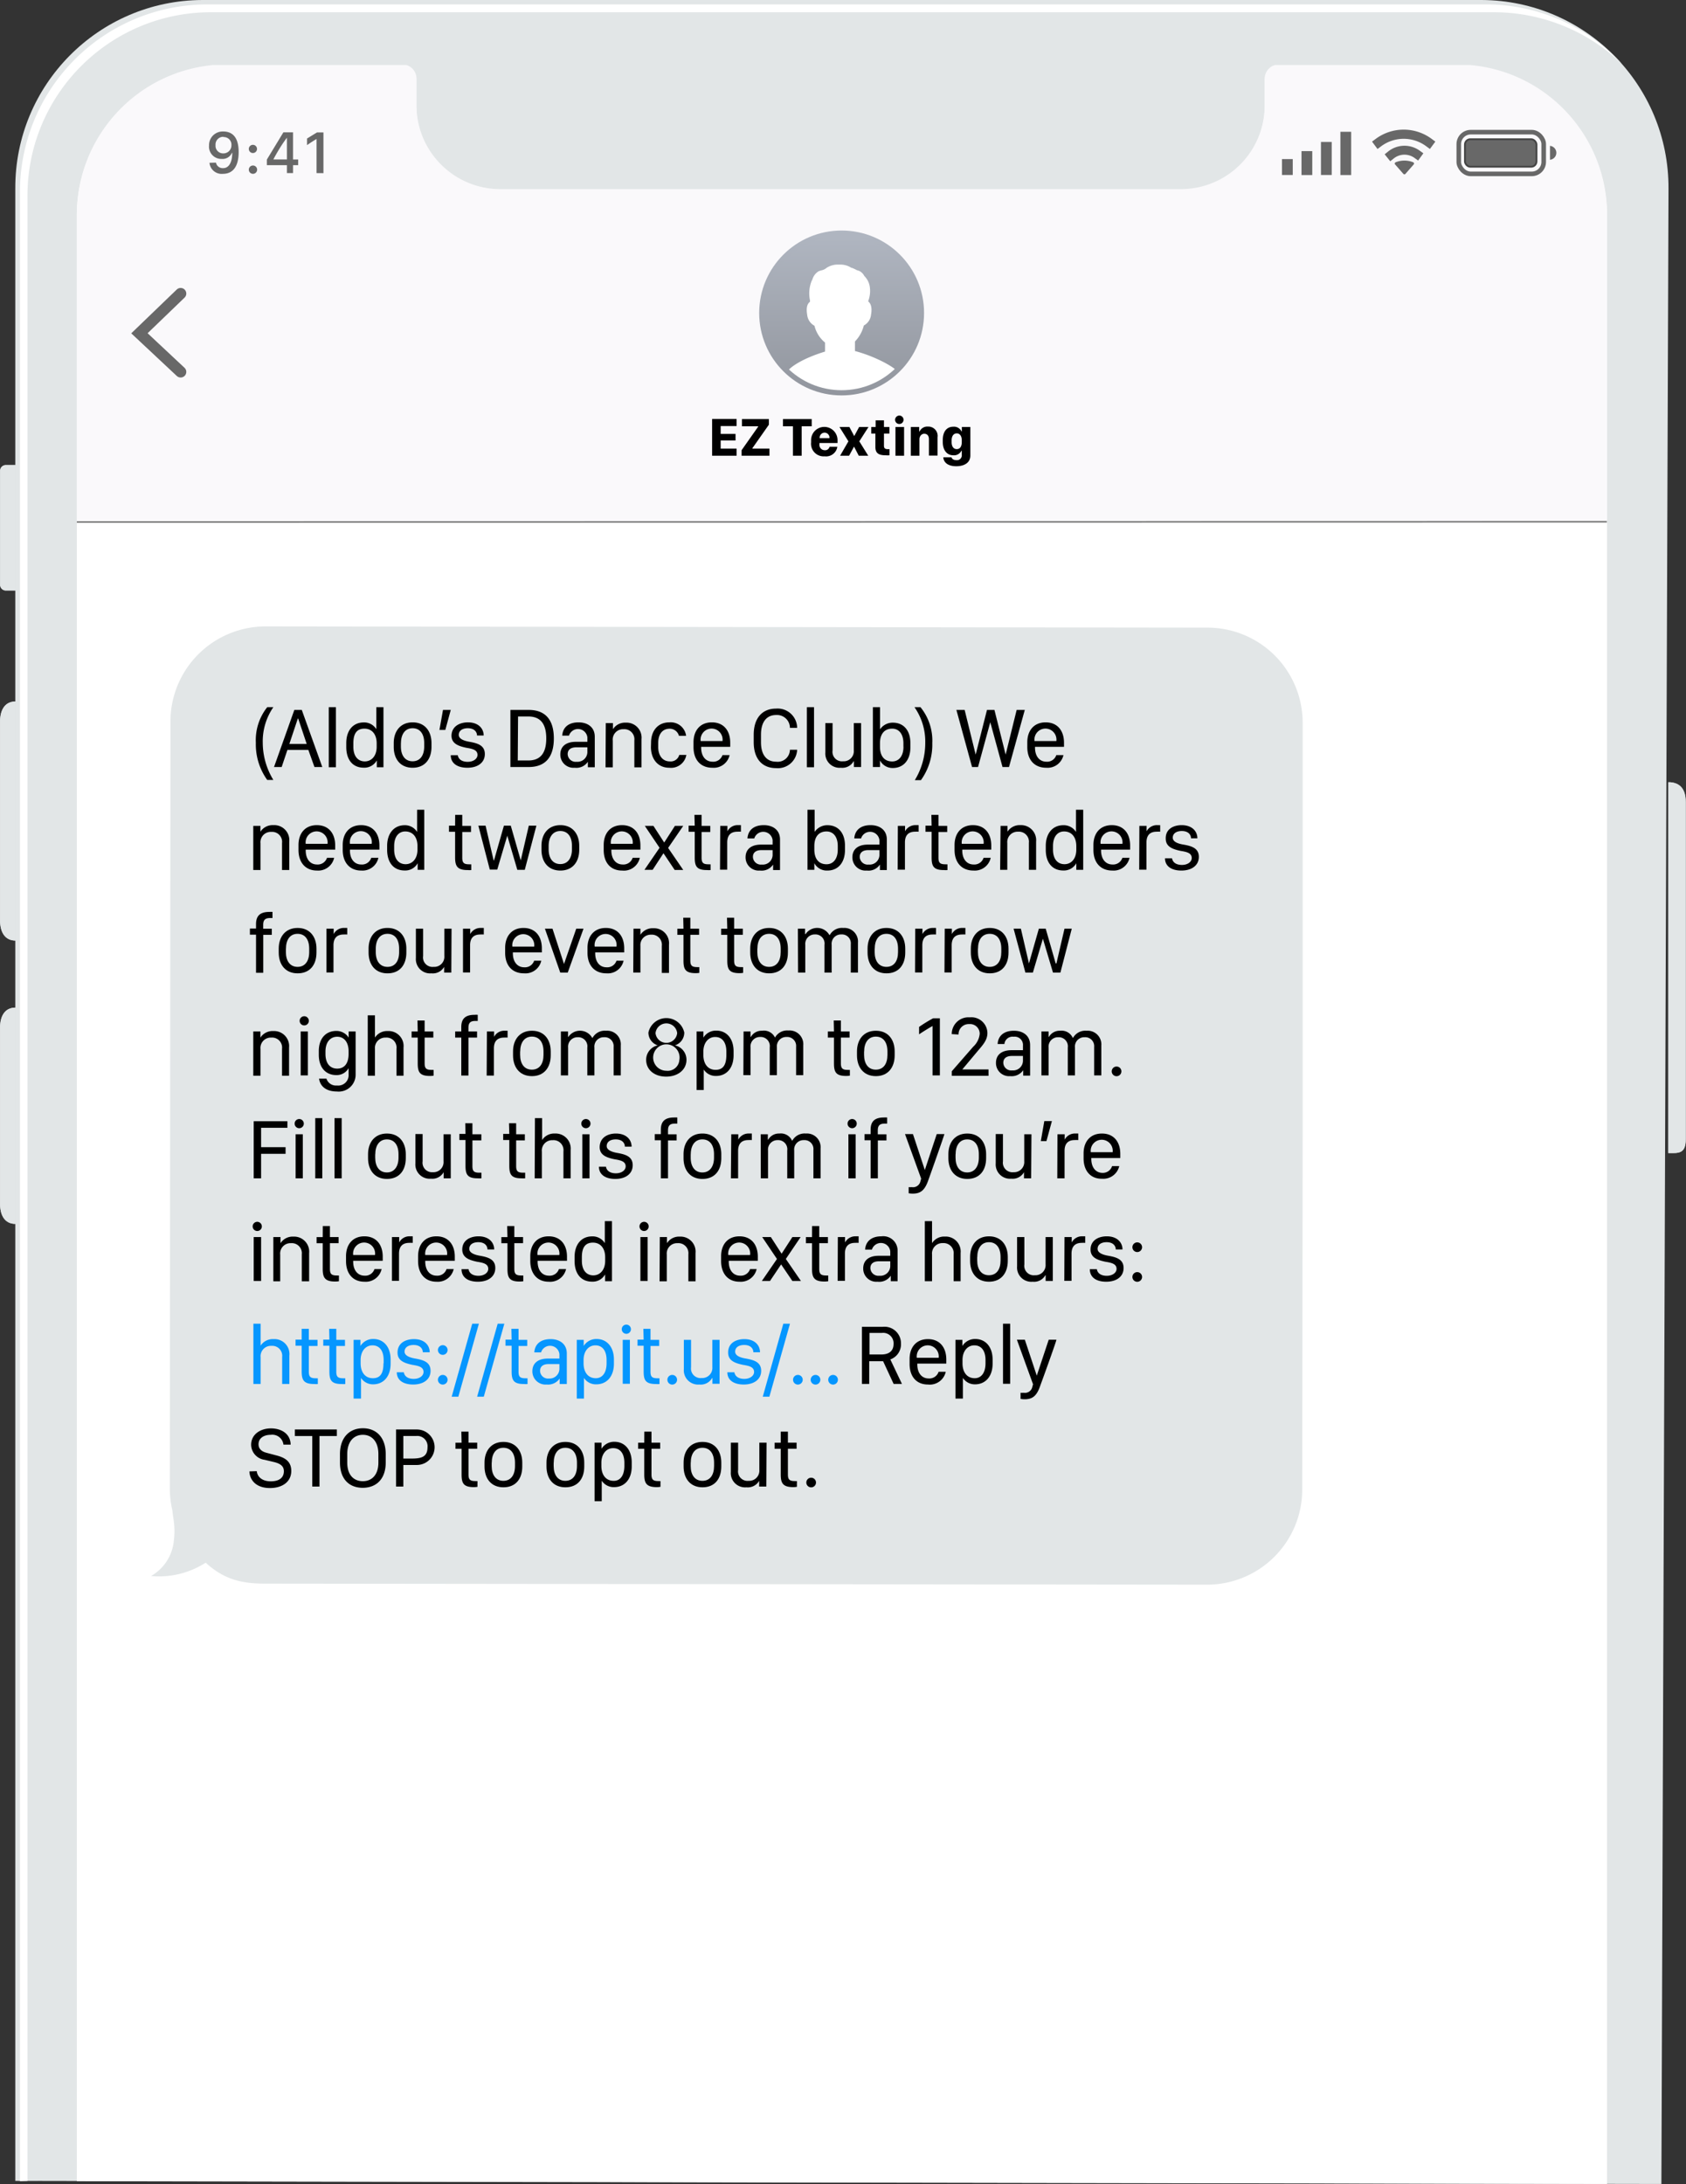 <svg xmlns="http://www.w3.org/2000/svg" xmlns:xlink="http://www.w3.org/1999/xlink" viewBox="0 0 275.59 356.95" xmlns:v="https://vecta.io/nano"><rect x="0" y="0" width="275.59" height="356.95" fill="#333333" stroke="none"/><style><![CDATA[.f{fill:#e2e6e7}.g{fill:#686868}.h{stroke-miterlimit:10}.i{stroke:#686868}]]></style><defs><clipPath id="A" transform="translate(-21.32 -6.42)"><path d="M22.26,82.43a.93.93,0,0,0-.92.93V102a.93.93,0,0,0,.92.93h1.59V82.43Z" class="f"/></clipPath><clipPath id="B" transform="translate(-21.32 -6.42)"><path d="M21.33,124.37v32.47c0,1.82.72,3.3,2.52,3.3V121.07c-1.8,0-2.52,1.48-2.52,3.3" class="f"/></clipPath><clipPath id="C" transform="translate(-21.32 -6.42)"><path d="M21.33,174.39v28.76c0,1.82.71,3.3,2.52,3.3V171.1c-1.8,0-2.52,1.47-2.52,3.29" class="f"/></clipPath><clipPath id="D" transform="translate(-21.32 -6.42)"><path d="M294,194.87c1.58,0,2.87.22,2.87-2.25V137.5c0-2.47-1.28-3.24-2.86-3.24Z" class="f"/></clipPath><clipPath id="E" transform="translate(-21.32 -6.42)"><path d="M284 363.36V41.79a24.58 24.58 0 0 0-22.35-24.59h-31.93a2.32 2.32 0 0 0-1.67 2.23v4.28a13.71 13.71 0 0 1-13.65 13.78H103A13.71 13.71 0 0 1 89.36 23.7v-4.28a2.32 2.32 0 0 0-1.64-2.22H56.09a24.58 24.58 0 0 0-22.21 24.57v321.14" fill="#fff"/></clipPath><linearGradient id="F" x1="137.57" y1="38.1" x2="137.57" y2="64.2" gradientUnits="userSpaceOnUse"><stop offset="0" stop-color="#b0b6c1"/><stop offset="1" stop-color="#92969e"/></linearGradient><linearGradient id="G" y1="37.67" y2="64.62" xlink:href="#F"/><path id="H" d="M113.51 133.18h1.17v1.8h1.42v1h-1.42v4.2c0 .87.29 1.08 1.17 1.08h.3v.94a3.57 3.57 0 0 1-.59 0c-1.71 0-2-.65-2-2.07v-4.19h-1v-1h1z"/><path id="I" d="M124.22 142.28a2.15 2.15 0 0 1-2.35-2.18c0-1.26.88-2.06 2.52-2.06h1.9v-.73a1.54 1.54 0 0 0-3-.28h-1.11c.08-1.25.93-2.17 2.67-2.17 1.53 0 2.65.83 2.65 2.34v5h-1.13v-.9h0a2.25 2.25 0 0 1-2.15.98zm2.07-2.51v-.83h-1.81c-1 0-1.41.47-1.41 1.11a1.3 1.3 0 0 0 1.46 1.25 1.6 1.6 0 0 0 1.76-1.53z"/><path id="J" d="M51.73 155.04v.64c0 2-1.06 3.4-3.08 3.4s-3.09-1.45-3.09-3.4v-.64c0-1.92 1.08-3.38 3.09-3.38s3.08 1.46 3.08 3.38zm-5 0v.56c0 1.46.68 2.42 1.91 2.42s1.9-.95 1.9-2.42v-.56c0-1.47-.67-2.42-1.9-2.42s-1.9.96-1.9 2.46z"/><path id="K" d="M53.36 151.78h1.18v.88h0a1.87 1.87 0 0 1 1.77-1 3.4 3.4 0 0 1 .45 0v1.07a4.8 4.8 0 0 0-.58 0c-1.27 0-1.67.79-1.67 1.76v4.45h-1.15z"/><path id="L" d="M128.79 155.04v.64c0 2-1.06 3.4-3.07 3.4s-3.09-1.45-3.09-3.4v-.64c0-1.92 1.08-3.38 3.09-3.38s3.07 1.46 3.07 3.38zm-5 0v.56c0 1.46.68 2.42 1.92 2.42s1.9-.95 1.9-2.42v-.56c0-1.47-.67-2.42-1.9-2.42s-1.91.96-1.91 2.46z"/><path id="M" d="M68.24 166.79h1.17v1.79h1.42v1h-1.42v4.2c0 .87.29 1.08 1.17 1.08h.3v.94a3.61 3.61 0 0 1-.6.05c-1.7 0-2-.65-2-2.07v-4.2h-1v-1h1z"/><path id="N" d="M90.02 171.84v.64c0 1.95-1.06 3.4-3.07 3.4s-3.09-1.45-3.09-3.4v-.64c0-1.92 1.08-3.38 3.09-3.38s3.07 1.46 3.07 3.38zm-5 0v.56c0 1.46.68 2.42 1.92 2.42s1.9-.95 1.9-2.42v-.56c0-1.47-.67-2.42-1.9-2.42s-1.91.99-1.91 2.46z"/><path id="O" d="M182.51 174.31a.79.79 0 0 1 .559 1.349.79.79 0 0 1-1.349-.559.79.79 0 0 1 .79-.79z"/><path id="P" d="M66.33 188.64v.64c0 2-1.06 3.4-3.08 3.4s-3.09-1.45-3.09-3.4v-.64c0-1.92 1.08-3.38 3.09-3.38s3.08 1.46 3.08 3.38zm-5 0v.56c0 1.46.68 2.42 1.91 2.42s1.9-1 1.9-2.42v-.56c0-1.47-.67-2.42-1.9-2.42s-1.9.99-1.9 2.46z"/></defs><g opacity=".4"><path d="M6.35 356.45L8.57 33.26C8.515 18.364 20.534 6.237 35.43 6.16l207.72-2c14.81 0 28.46 14.21 28.46 29.15v323.68" fill="#060606" opacity=".27"/><path d="M6.25 356.45L7.6 32.27C7.545 17.374 19.564 5.247 34.46 5.17l208.36-1.22c14.86 0 27.86 13.39 27.86 28.33v324.67" fill="#040404" opacity=".28"/><path d="M6.2 356.45l.91-325.68C7.055 15.874 19.074 3.747 33.97 3.67l208.71-.8c14.81 0 27.5 13 27.5 27.92v325.65" fill="#030303" opacity=".29"/><path d="M6.15 356.45l.47-326.17C6.565 15.384 18.584 3.257 33.48 3.18l209-.4c14.81 0 27.2 12.57 27.2 27.52v326.14" fill="#010101" opacity=".29"/><path d="M6.1 356.45V30.79C6.045 15.894 18.064 3.767 32.96 3.69h209.35c14.896.077 26.915 12.204 26.86 27.1v325.64" opacity=".3"/></g><path d="M2.5 356.44V30.81C2.434 13.864 16.114.072 33.06 0h209.16c16.93.099 30.582 13.89 30.51 30.82l-1.16 326.12" class="f"/><path d="M4.49 356.44V32.12C4.424 15.555 17.795 2.072 34.36 2H244.2a30.22 30.22 0 0 1 20.91 8.43A30.28 30.28 0 0 0 242.94.72H33.78A30.66 30.66 0 0 0 3.26 31.58v324.91" fill="#fff"/><path d="M.94 76.01a.93.93 0 0 0-.92.93v18.64a.93.93 0 0 0 .92.93h1.59v-20.5z" class="f"/><g clip-path="url(#A)" class="f"><path d="M.01 76.01h2.52v20.53H.01z"/></g><path d="M.01 117.95v32.47c0 1.82.72 3.3 2.52 3.3v-39.07c-1.8 0-2.52 1.48-2.52 3.3" class="f"/><g clip-path="url(#B)" class="f"><path d="M0 114.65h2.53v39.07H0z"/></g><path d="M.01 167.97v28.76c0 1.82.71 3.3 2.52 3.3v-35.35c-1.8 0-2.52 1.47-2.52 3.29" class="f"/><g clip-path="url(#C)" class="f"><path d="M0 164.68h2.53v35.35H0z"/></g><path d="M272.68 188.45c1.58 0 2.87.22 2.87-2.25v-55.12c0-2.47-1.28-3.24-2.86-3.24z" class="f"/><g clip-path="url(#D)" class="f"><path d="M272.71 127.85h2.87v60.83h-2.87z"/></g><path d="M120.77 74.58h-4v-6h4v1.15h-2.59v1.3h2.43v1.06h-2.43v1.34h2.59zm.79-.92l2.71-3.85v-.06h-2.65v-1.17h4.39v.93l-2.69 3.85v.06h2.79v1.16h-4.55zm8.32.92v-4.8h-1.63v-1.2h4.72v1.2h-1.64v4.8zm2.93-2.17v-.37a2.16 2.16 0 1 1 4.32 0v.54h-2.95v.16a.86.86 0 0 0 .86 1 .71.71 0 0 0 .78-.55h1.28a1.86 1.86 0 0 1-2.07 1.59 2.06 2.06 0 0 1-2.22-2.37zm3-.69h0a.82.82 0 0 0-.79-.9.83.83 0 0 0-.81.9h1.6zm3.99 1.38h0l-.85 1.48h-1.48l1.41-2.35-1.45-2.34h1.61l.79 1.48h0l.8-1.48h1.54l-1.49 2.35 1.48 2.34h-1.55zm3.49-4.29h1.39v1.09h.89v1.06h-.89v2c0 .42.2.56.63.56h.28v1a4 4 0 0 1-.62 0c-1.2 0-1.68-.37-1.68-1.35v-2.21h-.69V69.9h.72zm3.9-.79a.69.69 0 1 1-.76.69.71.71 0 0 1 .76-.69zm-.7 1.88h1.41v4.68h-1.41zm2.47 0h1.37v.68h.07a1.4 1.4 0 0 1 1.36-.8c.94 0 1.57.59 1.57 1.74v3h-1.4v-2.7c0-.68-.39-.89-.77-.89s-.79.34-.79.91v2.74h-1.41zm8.3 4.53v-.65h-.06a1.37 1.37 0 0 1-1.32.73c-1 0-1.73-.76-1.73-2.22v-.23c0-1.45.68-2.22 1.73-2.22a1.34 1.34 0 0 1 1.32.77h.07v-.71h1.41v4.68c0 1.33-1.22 1.76-2.29 1.76-1.44 0-2.08-.68-2.13-1.46h1.34a.77.77 0 0 0 .82.47.79.79 0 0 0 .84-.92zm-1.66-2.34v.26c0 .75.33 1.16.84 1.16s.82-.41.82-1.16v-.26c0-.75-.33-1.15-.82-1.15s-.84.39-.84 1.15z" fill="#18181a"/><path d="M262.68 356.94V35.37c.058-12.754-9.649-23.433-22.35-24.59H208.4a2.32 2.32 0 0 0-1.67 2.23v4.28a13.71 13.71 0 0 1-13.65 13.78H81.68a13.71 13.71 0 0 1-13.64-13.79V13a2.32 2.32 0 0 0-1.64-2.22H34.77c-12.638 1.224-22.264 11.873-22.21 24.57v321.14" fill="#fff"/><g clip-path="url(#E)" class="h"><path d="M262.65 85.27l-250.13.04" fill="none" stroke="#727272" stroke-width=".25"/></g><path d="M12.56 85.15V35.2c-.052-12.711 9.596-23.365 22.25-24.57h31.63a2.32 2.32 0 0 1 1.64 2.22v4.28c-.039 7.556 6.044 13.719 13.6 13.78h111.4a13.71 13.71 0 0 0 13.65-13.78v-4.27a2.32 2.32 0 0 1 1.66-2.23h31.94c12.706 1.143 22.422 11.823 22.36 24.58v49.9z" fill="#faf9fb"/><path d="M35.3 26.58a1.12 1.12 0 0 0 1.18.9c1 0 1.49-1.07 1.48-2.51h-.05a1.64 1.64 0 0 1-1.66 1 2 2 0 0 1-2.08-2.19 2.23 2.23 0 0 1 2.32-2.29c1.54 0 2.52 1 2.52 3.36s-.94 3.56-2.57 3.56a2 2 0 0 1-2.2-1.8zm1.23-4.22a1.26 1.26 0 0 0-1.3 1.36 1.24 1.24 0 0 0 1.28 1.35 1.31 1.31 0 0 0 1.32-1.33 1.25 1.25 0 0 0-1.3-1.34zm4.81 1.31a.67.67 0 1 1-.474.196.67.67 0 0 1 .474-.196zm0 3.38a.68.68 0 1 1-.67.67.68.68 0 0 1 .67-.67zm6.56-5.42v4.44h.84v.92h-.84v1.3h-1v-1.3h-3.28v-.91l2.7-4.45zm-1 4.44v-3.56h0c-.82 1.07-1.6 2.37-2.22 3.55h2.19zm4.84 2.22v-5.57h0c-.26.14-1.2.74-1.55 1v-1.08l1.63-1h1.05v6.66z" class="g"/><path d="M29.53 47.98l-6.74 6.49 6.74 6.31" fill="none" stroke-linecap="round" stroke-width="1.84" class="h i"/><path d="M219.1 21.54h1.76v7.07h-1.76zm-3.18 1.66h1.76v5.4h-1.76zm-3.18 1.5h1.76v3.91h-1.76zm-3.19 1.3h1.76v2.6h-1.76z" class="g"/><g fill="none" stroke-linecap="square" class="h i"><path d="M225.32 23.3a6.92 6.92 0 0 1 8.25 0" stroke-width="1.5"/><path d="M227.36 25.33a3.53 3.53 0 0 1 4.28-.11" stroke-width="1.46"/></g><path d="M230.91 26.73l-1.35 1.54-1.35-1.54a3.61 3.61 0 0 1 2.7 0z" stroke-linejoin="round" stroke-width=".45" class="g i"/><g class="h"><rect x="238.45" y="21.6" width="13.88" height="6.82" rx="1.95" fill="none" stroke-width=".75" class="i"/><rect x="239.46" y="22.76" width="11.69" height="4.49" rx=".87" stroke="#444" stroke-width=".3" class="g"/></g><path d="M253.36 26.11a1.14 1.14 0 0 0 0-2.27z" class="g"/><circle cx="137.57" cy="51.15" r="13.05" fill="url(#F)"/><path d="M146.53 60.58c-.15-.36-3-2.2-6.78-3.21v-1.56a5.77 5.77 0 0 0 1.45-2.61 2.25 2.25 0 0 0 1.18-1.8c.19-1.06 0-1.77-.45-2.12v-.1a4.65 4.65 0 0 0 .25-2.26 3.1 3.1 0 0 0-.9-1.81 1.82 1.82 0 0 0-.79-.81 3.35 3.35 0 0 0-.42-.14 6.31 6.31 0 0 0-.84-.39h-.07a3.3 3.3 0 0 0-1.75-.53h-.52a3.37 3.37 0 0 0-1.77.53 1.81 1.81 0 0 1-.83.41 3.75 3.75 0 0 0-.49.16 2.31 2.31 0 0 0-1 1.31l-.15.31a5.48 5.48 0 0 0-.25 3.13v.23c-.49.35-.64 1.06-.46 2.12a2.28 2.28 0 0 0 1.19 1.8 5.14 5.14 0 0 0 1.73 2.75v1.47c-4.19 1.28-5.91 2.8-6.06 3.16-.12-.04 7.88 7.76 17.73-.04z" fill="#fff"/><circle cx="137.57" cy="51.15" r="13.05" fill="none" stroke-width=".85" stroke="url(#G)"/><path d="M120.4 74.48h-4v-6h4v1.15h-2.6v1.29h2.43v1.07h-2.43v1.33h2.6zm.82-.9l2.71-3.85v-.06h-2.65v-1.18h4.4v.92l-2.7 3.85v.06h2.79v1.16h-4.55zm8.39.9v-4.81h-1.63v-1.18h4.7v1.18h-1.64v4.81zm2.97-2.18v-.37a2.16 2.16 0 1 1 4.32 0v.47h-2.95v.18a.86.86 0 0 0 .86 1 .72.72 0 0 0 .78-.56h1.28a1.86 1.86 0 0 1-2.07 1.56 2.06 2.06 0 0 1-2.22-2.28zm3-.69h0a.81.81 0 0 0-.79-.9.82.82 0 0 0-.81.9h1.6zm4.02 1.38h0l-.81 1.49h-1.47l1.36-2.35-1.46-2.34h1.62l.79 1.48h0l.8-1.48h1.53l-1.5 2.34 1.46 2.35h-1.55zm3.53-4.29h1.36v1.09h.89v1.07h-.89v2c0 .41.2.55.63.55h.28v1a4 4 0 0 1-.62 0c-1.2 0-1.69-.37-1.69-1.35v-2.2h-.68v-1.07h.72zm3.94-.78a.69.69 0 1 1-.76.69.7.7 0 0 1 .76-.69zm-.7 1.87h1.41v4.69h-1.41zm2.51 0h1.37v.73h.06a1.39 1.39 0 0 1 1.36-.8 1.52 1.52 0 0 1 1.58 1.74v3h-1.41v-2.67c0-.68-.38-.9-.77-.9s-.78.35-.78.91v2.68h-1.41zm8.33 4.54v-.66h-.06a1.35 1.35 0 0 1-1.32.74c-1 0-1.73-.76-1.73-2.22v-.23c0-1.46.68-2.22 1.73-2.22a1.35 1.35 0 0 1 1.33.76h.06v-.71h1.39v4.65c0 1.34-1.22 1.76-2.29 1.76-1.44 0-2.08-.67-2.13-1.46h1.34c.08.3.39.47.82.47a.79.79 0 0 0 .86-.88zm-1.66-2.35v.27c0 .75.33 1.15.84 1.15s.82-.4.82-1.15v-.27c0-.74-.33-1.15-.82-1.15s-.84.4-.84 1.15z"/><path d="M28.39 252.01a12.83 12.83 0 0 0-.09-4.1l-.14-1.14a15.16 15.16 0 0 1-.4-3.53l.1-125.34a15.55 15.55 0 0 1 15.58-15.52l153.94.2a15.55 15.55 0 0 1 15.55 15.55v66.93l-.07 58.41a15.55 15.55 0 0 1-15.58 15.52l-153.94-.17c-3.68 0-6.62-.58-9.72-3.42a14.15 14.15 0 0 1-8.94 2.18 7.4 7.4 0 0 0 3.71-5.57z" class="f"/><path d="M44.68 115.58a9.84 9.84 0 0 0-1.73 5.84 11.73 11.73 0 0 0 1.73 6.05h-1a9.92 9.92 0 0 1-1.86-6.07 8.65 8.65 0 0 1 1.86-5.82zm.11 9.78l3.32-9.33h1.22l3.35 9.33H51.4l-1-2.8h-3.42l-.94 2.8zm3.89-7.92l-1.38 4.14h2.83l-1.39-4.15zm5.06-1.86h1.17v9.82h-1.17zm7.77 3.59h0v-3.59h1.17v9.82h-1.09v-1.12h0a2.32 2.32 0 0 1-2.12 1.19c-1.88 0-2.87-1.37-2.87-3.38v-.65c0-2 1.06-3.37 2.87-3.37a2.33 2.33 0 0 1 2.04 1.1zm-3.75 2.31v.57c0 1.6.79 2.39 1.87 2.39s1.94-.86 1.94-2.38v-.58c0-1.44-.75-2.39-2-2.39s-1.81.79-1.81 2.39zm12.77-.04v.64c0 1.95-1.06 3.4-3.08 3.4s-3.09-1.45-3.09-3.4v-.64c0-1.92 1.08-3.38 3.09-3.38s3.08 1.46 3.08 3.38zm-5 0v.56c0 1.46.68 2.42 1.91 2.42s1.9-.95 1.9-2.42v-.56c0-1.47-.67-2.42-1.9-2.42s-1.9.99-1.9 2.46zm6.3-2.14l.58-3.27h1.27l-.89 3.27zm4.67-1.24c1.69 0 2.56 1 2.56 2.15h-1.09c0-.54-.39-1.19-1.51-1.19-.85 0-1.47.38-1.47 1.09s1 1 1.77 1.13c1.35.24 2.49.6 2.49 2s-1.16 2.24-2.85 2.24-2.72-.76-2.72-2.05h1.15c.1.65.66 1.08 1.62 1.08s1.6-.52 1.6-1.13c0-.81-.8-1-1.8-1.16-1.34-.28-2.45-.69-2.45-2 .04-1.5 1.32-2.16 2.7-2.16zm9.93-2.03c2.71 0 4.1 1.6 4.1 4.66s-1.4 4.67-4.1 4.67h-3v-9.33zm-1.8 8.26h1.73c1.93 0 2.93-1.15 2.93-3.6s-1-3.59-2.93-3.59h-1.68zm9.31 1.19a2.15 2.15 0 0 1-2.35-2.18c0-1.26.88-2.06 2.52-2.06h1.9v-.73a1.54 1.54 0 0 0-3-.28H91.9c.08-1.25.93-2.17 2.67-2.17 1.53 0 2.65.83 2.65 2.34v5h-1.13v-.9h0a2.25 2.25 0 0 1-2.15.98zm2.07-2.51v-.83H94.2c-1 0-1.41.47-1.41 1.11a1.3 1.3 0 0 0 1.46 1.25 1.61 1.61 0 0 0 1.76-1.53zm3.01-4.79h1.17v1h0a2.33 2.33 0 0 1 2.1-1.07 2.45 2.45 0 0 1 2.57 2.69v4.61h-1.17V121a1.64 1.64 0 0 0-1.76-1.82 1.69 1.69 0 0 0-1.77 1.86v4.37h-1.18zm7.4 3.2c0-1.93 1.1-3.32 3-3.32a2.53 2.53 0 0 1 2.73 2.2h-1.17a1.56 1.56 0 0 0-1.51-1.16c-1.19 0-1.88.88-1.88 2.33v.67c0 1.41.74 2.34 1.89 2.34a1.44 1.44 0 0 0 1.55-1.06h1.16a2.54 2.54 0 0 1-2.79 2.1c-1.91 0-3-1.47-3-3.39zm6.94.73v-.8c0-1.9 1.07-3.25 3-3.25s3 1.35 3 3.33v.67h-4.75v.13c0 1.37.7 2.3 1.87 2.3a1.57 1.57 0 0 0 1.61-1.08h1.17a2.66 2.66 0 0 1-2.81 2.07c-1.95 0-3.09-1.32-3.09-3.37zm4.74-1h0a1.8 1.8 0 1 0-3.57 0h0zm6.29.22c0 2 .89 3.16 2.48 3.16a2 2 0 0 0 2.25-1.95h1.18 0a3.15 3.15 0 0 1-3.44 3c-2.31 0-3.66-1.57-3.66-4.23v-1.22c0-2.68 1.35-4.28 3.66-4.28a3.19 3.19 0 0 1 3.44 3.15h0-1.18a2.11 2.11 0 0 0-2.25-2.1c-1.59 0-2.48 1.16-2.48 3.21zm7.5-5.75h1.17v9.82h-1.17zm8.86 9.78h-1.17v-.94h-.05a2.12 2.12 0 0 1-2.08 1.06 2.33 2.33 0 0 1-2.54-2.5v-4.8h1.18v4.47a1.55 1.55 0 0 0 1.72 1.77 1.65 1.65 0 0 0 1.75-1.79v-4.45h1.19zm3.09-1.08h0v1.08h-1.16v-9.78h1.17v3.62h0a2.48 2.48 0 0 1 2.11-1.09c1.67 0 2.85 1.19 2.85 3.35v.69c0 2.08-1.14 3.37-2.87 3.37a2.31 2.31 0 0 1-2.1-1.24zm3.83-2.23v-.57c0-1.55-.76-2.39-1.83-2.39-1.25 0-2 .84-2 2.39v.56c0 1.56.74 2.41 2 2.41 1.08 0 1.84-.87 1.84-2.4zm2.79-6.47a8.65 8.65 0 0 1 1.93 5.86 9.92 9.92 0 0 1-1.86 6.07h-1a11.63 11.63 0 0 0 1.71-6.09 9.84 9.84 0 0 0-1.76-5.84zm8.43 9.78l-2.56-9.33h1.35l1.8 7.3h0l1.85-7.3h1.22l1.83 7.3h0l1.8-7.3h1.33l-2.58 9.33h-1.06l-2-7.32h0l-2 7.32zm9.03-3.25v-.8c0-1.9 1.08-3.25 3-3.25s3 1.35 3 3.33v.67h-4.74v.13c0 1.37.7 2.3 1.87 2.3a1.57 1.57 0 0 0 1.61-1.08h1.17a2.66 2.66 0 0 1-2.81 2.07c-1.95 0-3.1-1.32-3.1-3.37zm4.75-1h0a1.8 1.8 0 1 0-3.57 0h0zM41.4 134.98h1.17v.95h0a2.35 2.35 0 0 1 2.1-1.07 2.46 2.46 0 0 1 2.61 2.72v4.61H46.1v-4.41a1.63 1.63 0 0 0-1.75-1.82 1.69 1.69 0 0 0-1.77 1.86v4.37H41.4zm7.39 3.93v-.8c0-1.9 1.07-3.25 3-3.25s3 1.35 3 3.33v.67h-4.82v.13c0 1.37.69 2.3 1.86 2.3a1.59 1.59 0 0 0 1.62-1.09h1.17a2.67 2.67 0 0 1-2.81 2.08c-1.88 0-3.02-1.32-3.02-3.37zm4.75-1h0a1.8 1.8 0 1 0-3.57 0h0zm2.48 1v-.8c0-1.9 1.07-3.25 3-3.25s3 1.35 3 3.33v.67H57.2v.13c0 1.37.69 2.3 1.86 2.3a1.57 1.57 0 0 0 1.62-1.09h1.17a2.66 2.66 0 0 1-2.81 2.08c-1.88 0-3.02-1.32-3.02-3.37zm4.74-1h0a1.8 1.8 0 1 0-3.56 0h0zm7.42-1.94h0v-3.63h1.17v9.82h-1.08v-1.08h0a2.31 2.31 0 0 1-2.12 1.19c-1.87 0-2.87-1.37-2.87-3.38v-.65c0-1.95 1.06-3.37 2.87-3.37a2.33 2.33 0 0 1 2.03 1.1zm-3.75 2.31v.57c0 1.6.79 2.39 1.87 2.39s1.94-.86 1.94-2.38v-.58c0-1.45-.75-2.39-2-2.39-1.02 0-1.81.79-1.81 2.39zm9.97-5.1h1.16v1.8h1.43v1h-1.43v4.2c0 .87.29 1.08 1.17 1.08h.3v.94a3.47 3.47 0 0 1-.59 0c-1.7 0-2.05-.65-2.05-2.07v-4.19h-1v-1h1zm11.38 8.98h-1.22l-1.64-5.58h0l-1.64 5.54h-1.22l-1.87-7.18h1.18l1.32 5.68h.06l1.62-5.68h1.12l1.63 5.68h0l1.32-5.68h1.24zm8.9-3.92v.64c0 1.95-1.06 3.4-3.08 3.4s-3.09-1.45-3.09-3.4v-.64c0-1.92 1.08-3.38 3.09-3.38s3.08 1.46 3.08 3.38zm-5 0v.56c0 1.46.67 2.42 1.91 2.42s1.9-1 1.9-2.42v-.56c0-1.47-.67-2.42-1.9-2.42s-1.91.99-1.91 2.46zm9 .67v-.8c0-1.9 1.07-3.25 3-3.25s3 1.35 3 3.33v.67h-4.75v.13c0 1.37.7 2.3 1.87 2.3a1.58 1.58 0 0 0 1.61-1.09h1.17a2.66 2.66 0 0 1-2.9 2.08c-1.9 0-3-1.32-3-3.37zm4.74-1h0a1.8 1.8 0 1 0-3.57 0h0zm5.03 1.54h0l-1.77 2.71h-1.34l2.47-3.6-2.41-3.58h1.41l1.76 2.72h0l1.75-2.72h1.36l-2.47 3.6 2.47 3.6h-1.4z"/><use xlink:href="#H"/><path d="M117.73 134.98h1.17v.88h0a1.87 1.87 0 0 1 1.77-1 3.15 3.15 0 0 1 .44 0v1.07a4.54 4.54 0 0 0-.57 0c-1.28 0-1.67.79-1.67 1.76v4.45h-1.18z"/><use xlink:href="#I"/><path d="M133.11 141.08h0v1.08h-1.12v-9.82h1.17v3.62h0a2.48 2.48 0 0 1 2.11-1.09c1.67 0 2.85 1.19 2.85 3.35v.69c0 2.08-1.14 3.37-2.87 3.37a2.31 2.31 0 0 1-2.14-1.2zm3.83-2.23v-.57c0-1.55-.76-2.39-1.83-2.39-1.25 0-2 .84-2 2.39v.56c0 1.56.74 2.41 2 2.41 1.08 0 1.83-.86 1.83-2.4z"/><use xlink:href="#I" x="17.46"/><path d="M146.76 134.98h1.18v.88h0a1.9 1.9 0 0 1 1.77-1 3.29 3.29 0 0 1 .45 0v1.07a4.72 4.72 0 0 0-.58 0c-1.27 0-1.66.79-1.66 1.76v4.45h-1.19zm5.48-1.8h1.16v1.8h1.43v1h-1.43v4.2c0 .87.29 1.08 1.17 1.08h.3v.94a3.47 3.47 0 0 1-.59 0c-1.7 0-2-.65-2-2.07v-4.19h-1v-1h1zm3.79 5.73v-.8c0-1.9 1.08-3.25 3-3.25s3 1.35 3 3.33v.67h-4.74v.13c0 1.37.7 2.3 1.86 2.3a1.58 1.58 0 0 0 1.62-1.09h1.17a2.67 2.67 0 0 1-2.81 2.08c-1.96 0-3.1-1.32-3.1-3.37zm4.75-1h0a1.8 1.8 0 1 0-3.57 0h0zm2.77-2.93h1.13v.95h0a2.35 2.35 0 0 1 2.1-1.07 2.46 2.46 0 0 1 2.58 2.69v4.61h-1.18v-4.41a1.64 1.64 0 0 0-1.76-1.82 1.69 1.69 0 0 0-1.77 1.86v4.37h-1.17zm12.33.99h0v-3.63h1.18v9.82h-1.13v-1.08h0a2.31 2.31 0 0 1-2.12 1.19c-1.87 0-2.87-1.37-2.87-3.38v-.65c0-1.95 1.06-3.37 2.87-3.37a2.36 2.36 0 0 1 2.07 1.1zm-3.76 2.31v.57c0 1.6.79 2.39 1.88 2.39s1.93-.86 1.93-2.38v-.58c0-1.45-.75-2.39-2-2.39-1.02 0-1.81.79-1.81 2.39zm6.61.63v-.8c0-1.9 1.07-3.25 3-3.25s3 1.35 3 3.33v.67h-4.75v.13c0 1.37.7 2.3 1.87 2.3a1.58 1.58 0 0 0 1.61-1.09h1.17a2.66 2.66 0 0 1-2.81 2.08c-1.95 0-3.09-1.32-3.09-3.37zm4.74-1h0a1.8 1.8 0 1 0-3.57 0h0zm2.77-2.93h1.18v.88h0a1.9 1.9 0 0 1 1.77-1h.45v1.07a4.72 4.72 0 0 0-.58 0c-1.27 0-1.66.79-1.66 1.76v4.45h-1.19zm6.92-.12c1.69 0 2.56 1 2.56 2.15h-1.04c0-.54-.39-1.19-1.51-1.19-.85 0-1.47.38-1.47 1.09s.95 1 1.77 1.13c1.35.24 2.49.6 2.49 2s-1.16 2.24-2.85 2.24-2.68-.76-2.68-2h1.15c.1.65.66 1.08 1.62 1.08s1.6-.52 1.6-1.13c0-.81-.8-1-1.8-1.16-1.34-.28-2.45-.69-2.45-2-.05-1.55 1.23-2.21 2.61-2.21zm-151.31 17.9h-1v-1h1v-.72c0-1.38.69-2 2.17-2a3 3 0 0 1 .52 0v1h-.37c-.77 0-1.15.25-1.15 1.12v.63h1.41v1h-1.4v6.2h-1.18z"/><use xlink:href="#J"/><use xlink:href="#K"/><path d="M66.42 155.04v.64c0 2-1.06 3.4-3.08 3.4s-3.09-1.45-3.09-3.4v-.64c0-1.92 1.08-3.38 3.09-3.38s3.08 1.46 3.08 3.38zm-5 0v.56c0 1.46.68 2.42 1.92 2.42s1.9-.95 1.9-2.42v-.56c0-1.47-.67-2.42-1.9-2.42s-1.92.96-1.92 2.46zm12.35 3.92H72.6v-.94h0a2.13 2.13 0 0 1-2.08 1.06 2.33 2.33 0 0 1-2.54-2.5v-4.8h1.18v4.47a1.55 1.55 0 0 0 1.71 1.77 1.65 1.65 0 0 0 1.76-1.79v-4.45h1.18zm1.91-7.18h1.18v.88h0a1.9 1.9 0 0 1 1.77-1 3.4 3.4 0 0 1 .45 0v1.07a4.72 4.72 0 0 0-.58 0c-1.27 0-1.66.79-1.66 1.76v4.45h-1.16zm6.89 3.93v-.8c0-1.9 1.08-3.25 3-3.25s3 1.35 3 3.33v.67h-4.74v.13c0 1.37.7 2.3 1.86 2.3a1.58 1.58 0 0 0 1.62-1.08h1.17a2.66 2.66 0 0 1-2.81 2.07c-1.99 0-3.1-1.32-3.1-3.37zm4.75-1h0a1.8 1.8 0 1 0-3.57 0h0zm1.75-2.93h1.24l1.88 5.77h0l2-5.77h1.19l-2.58 7.18h-1.22zm6.96 3.93v-.8c0-1.9 1.07-3.25 3-3.25s3 1.35 3 3.33v.67h-4.74v.13c0 1.37.69 2.3 1.86 2.3a1.58 1.58 0 0 0 1.62-1.08h1.16a2.64 2.64 0 0 1-2.8 2.07c-1.96 0-3.1-1.32-3.1-3.37zm4.74-1h0a1.8 1.8 0 1 0-3.56 0h0zm2.78-2.93h1.13v1h0a2.35 2.35 0 0 1 2.1-1.07 2.45 2.45 0 0 1 2.57 2.69v4.61h-1.17v-4.43a1.64 1.64 0 0 0-1.76-1.82 1.69 1.69 0 0 0-1.74 1.82v4.37h-1.17zm8.13-1.79h1.16v1.79h1.43v1h-1.43v4.2c0 .87.29 1.08 1.17 1.08h.3v.94a3.47 3.47 0 0 1-.59.05c-1.7 0-2-.65-2-2.07v-4.19h-1v-1h1zm7.15 0H120v1.79h1.42v1H120v4.2c0 .87.29 1.08 1.17 1.08h.3v.94a3.57 3.57 0 0 1-.59.05c-1.71 0-2-.65-2-2.07v-4.19h-1v-1h1z"/><use xlink:href="#L"/><path d="M130.42 151.78h1.17v.88h.09a2.29 2.29 0 0 1 3.89.16h.06a2.27 2.27 0 0 1 2.2-1.16 2.23 2.23 0 0 1 2.41 2.41v4.89h-1.17v-4.65a1.45 1.45 0 0 0-1.55-1.59 1.53 1.53 0 0 0-1.58 1.7v4.54h-1.17v-4.54a1.49 1.49 0 0 0-1.57-1.7 1.54 1.54 0 0 0-1.57 1.69v4.55h-1.18z"/><use xlink:href="#L" x="19.18"/><path d="M149.6 151.78h1.18v.88h0a1.9 1.9 0 0 1 1.77-1 3.4 3.4 0 0 1 .45 0v1.07a4.72 4.72 0 0 0-.58 0c-1.27 0-1.66.79-1.66 1.76v4.45h-1.19zm4.82 0h1.17v.88h0a1.87 1.87 0 0 1 1.77-1 3.15 3.15 0 0 1 .44 0v1.07a4.54 4.54 0 0 0-.57 0c-1.27 0-1.67.79-1.67 1.76v4.45h-1.18z"/><use xlink:href="#L" x="36.06"/><path d="M173.33 158.96h-1.21l-1.65-5.54h0l-1.64 5.54h-1.22l-1.93-7.18h1.19l1.32 5.68h0l1.62-5.68h1.12l1.63 5.68h.12l1.32-5.68h1.19zM41.4 168.58h1.17v1h0a2.35 2.35 0 0 1 2.1-1.07 2.46 2.46 0 0 1 2.58 2.69v4.61H46.1v-4.41a1.63 1.63 0 0 0-1.75-1.82 1.69 1.69 0 0 0-1.77 1.86v4.37H41.4zm8.33-2.49a.75.75 0 1 1-.533.223.75.75 0 0 1 .534-.223zm-.58 2.49h1.17v7.18h-1.17zm7.83 7v-1h0a2.23 2.23 0 0 1-2 1.13c-1.68 0-2.87-1.17-2.87-3.33v-.59c0-2.11 1.18-3.3 2.87-3.3a2.36 2.36 0 0 1 2.01 1.09h0v-1h1.14v7.05a2.76 2.76 0 0 1-3.06 2.76c-1.82 0-2.75-.9-2.92-2.1h1.21a1.63 1.63 0 0 0 1.72 1.12 1.7 1.7 0 0 0 1.9-1.83zm-3.78-3.76v.44c0 1.49.71 2.39 1.92 2.39s1.86-.9 1.86-2.39v-.44c0-1.46-.72-2.38-1.86-2.38s-1.92.9-1.92 2.42zm6.91-5.88h1.18v3.64h0a2.34 2.34 0 0 1 2.09-1.07 2.45 2.45 0 0 1 2.58 2.69v4.61h-1.15v-4.41a1.63 1.63 0 0 0-1.75-1.82 1.69 1.69 0 0 0-1.77 1.86v4.37h-1.18z"/><use xlink:href="#M"/><path d="M75.4 169.58h-1v-1h1v-.72c0-1.38.69-2 2.16-2a3.17 3.17 0 0 1 .53 0v1h-.37c-.78 0-1.15.25-1.15 1.12v.6h1.41v1h-1.41v6.2H75.4zm4.19-1h1.17v.88h0a1.87 1.87 0 0 1 1.77-1 3.15 3.15 0 0 1 .44 0v1.12a4.54 4.54 0 0 0-.57 0c-1.27 0-1.67.79-1.67 1.76v4.45h-1.18z"/><use xlink:href="#N"/><path d="M91.68 168.58h1.17v.88h.06a2.29 2.29 0 0 1 3.89.16h.06a2.27 2.27 0 0 1 2.2-1.16 2.23 2.23 0 0 1 2.41 2.41v4.89h-1.17v-4.65a1.45 1.45 0 0 0-1.55-1.59 1.53 1.53 0 0 0-1.59 1.7v4.54H96v-4.54a1.49 1.49 0 0 0-1.57-1.7 1.54 1.54 0 0 0-1.57 1.69v4.55h-1.18zm13.94 4.64a2.41 2.41 0 0 1 1.89-2.37h0a2.19 2.19 0 0 1-1.52-2.1 3 3 0 0 1 5.86 0 2.19 2.19 0 0 1-1.52 2.1h0a2.41 2.41 0 0 1 1.88 2.36c0 1.62-1.4 2.75-3.32 2.75s-3.27-1.12-3.27-2.74zm5.43 0a2.16 2.16 0 1 0-2.13 1.78 1.91 1.91 0 0 0 2.13-1.82zm-.36-4.37a1.78 1.78 0 0 0-3.54 0 1.78 1.78 0 0 0 3.54 0zm4.34 5.95h0v3.35h-1.17v-9.57h1.12v1h0a2.39 2.39 0 0 1 2.12-1.14c1.62 0 2.81 1.24 2.81 3.37v.66c0 2.1-1.17 3.38-2.86 3.38a2.31 2.31 0 0 1-2.02-1.05zm3.7-2.39v-.53c0-1.51-.67-2.4-1.83-2.4s-1.93 1-1.93 2.39v.54c0 1.47.74 2.44 2 2.44s1.76-.86 1.76-2.44zm2.81-3.83h1.14v.88h.06a2 2 0 0 1 1.82-1 2 2 0 0 1 2.12 1.12h0a2.27 2.27 0 0 1 2.2-1.16 2.24 2.24 0 0 1 2.42 2.41v4.89h-1.17v-4.65a1.46 1.46 0 0 0-1.56-1.59 1.53 1.53 0 0 0-1.58 1.7v4.54h-1.17v-4.54a1.49 1.49 0 0 0-1.57-1.7 1.54 1.54 0 0 0-1.57 1.69v4.55h-1.17z"/><use xlink:href="#M" x="68.04"/><use xlink:href="#N" x="56.22"/><path d="M152.43 175.76v-8.07h0c-.47.25-1.59.94-2.2 1.36v-1.21a22.46 22.46 0 0 1 2.29-1.41h1.11v9.33zm3.14-6.75h0a2.73 2.73 0 0 1 2.94-2.74 2.62 2.62 0 0 1 2.89 2.56c0 1.13-.68 1.89-1.59 2.95l-2.51 3h0 4.28v1.05h-6v-.75l3.49-4a3.32 3.32 0 0 0 1.07-2.1 1.58 1.58 0 0 0-1.71-1.61 1.67 1.67 0 0 0-1.75 1.71h0zm9.57 6.87a2.14 2.14 0 0 1-2.34-2.18c0-1.26.87-2.05 2.52-2.06h1.89v-.73a1.35 1.35 0 0 0-1.52-1.47 1.33 1.33 0 0 0-1.51 1.19h-1.11c.07-1.25.93-2.17 2.66-2.17 1.54 0 2.65.83 2.65 2.34v5h-1.13v-.89h0a2.28 2.28 0 0 1-2.11.97zm2.07-2.51v-.79h-1.8c-1 0-1.41.47-1.41 1.12a1.29 1.29 0 0 0 1.45 1.24 1.6 1.6 0 0 0 1.76-1.57zm3.02-4.79h1.17v.88h.06a2 2 0 0 1 1.82-1 2 2 0 0 1 2.07 1.16h.05a2.29 2.29 0 0 1 2.2-1.16 2.24 2.24 0 0 1 2.42 2.41v4.89h-1.17v-4.65a1.46 1.46 0 0 0-1.55-1.59 1.53 1.53 0 0 0-1.59 1.7v4.54h-1.17v-4.54a1.49 1.49 0 0 0-1.56-1.7 1.54 1.54 0 0 0-1.58 1.69v4.55h-1.17z"/><use xlink:href="#O"/><path d="M41.47 192.58v-9.33h5.51v1.07h-4.3v3.17h4v1.09h-4v4zm7.44-9.69a.75.75 0 1 1 0 1.5.75.75 0 1 1 0-1.5zm-.59 2.49h1.18v7.2h-1.18zm3.21-2.64h1.15v9.84h-1.15zm3.15 0h1.17v9.84h-1.17z"/><use xlink:href="#P"/><path d="M73.68 192.58h-1.16v-1h0a2.12 2.12 0 0 1-2.08 1.06 2.33 2.33 0 0 1-2.54-2.5v-4.8h1.18v4.47a1.55 1.55 0 0 0 1.67 1.77 1.65 1.65 0 0 0 1.75-1.79v-4.41h1.18zm2.37-9h1.17v1.8h1.46v1h-1.46v4.2c0 .87.28 1.08 1.17 1.08h.3v.92a3.72 3.72 0 0 1-.6 0c-1.7 0-2-.65-2-2.07v-4.19h-1v-1h1zm7.15 0h1.17v1.8h1.42v1h-1.42v4.2c0 .87.29 1.08 1.17 1.08h.3v.92a3.57 3.57 0 0 1-.59 0c-1.7 0-2-.65-2-2.07v-4.19h-1v-1h1zm4.24-.84h1.17v3.59h0a2.33 2.33 0 0 1 2.09-1.07 2.46 2.46 0 0 1 2.58 2.69v4.63H92.1v-4.41a1.63 1.63 0 0 0-1.76-1.82 1.69 1.69 0 0 0-1.77 1.86v4.37H87.4zm8.33.15a.75.75 0 1 1-.533.223.75.75 0 0 1 .534-.223zm-.58 2.49h1.17v7.2h-1.17zm5.49-.12c1.69 0 2.56 1 2.56 2.15h-1.1c0-.54-.38-1.19-1.5-1.19-.85 0-1.47.38-1.47 1.09s1 1 1.77 1.13c1.35.24 2.48.6 2.48 2s-1.15 2.24-2.84 2.24-2.68-.76-2.68-2h1.15c.1.65.66 1.08 1.62 1.08s1.6-.52 1.6-1.13c0-.81-.8-1-1.81-1.16-1.34-.28-2.44-.69-2.44-2 .03-1.55 1.31-2.21 2.66-2.21zm7.34 1.1h-1v-1h1v-.72c0-1.38.69-2 2.16-2a3.17 3.17 0 0 1 .53 0v1h-.37c-.78 0-1.15.25-1.15 1.12v.63h1.41v1h-1.41v6.19h-1.17zm9.88 2.28v.64c0 2-1.06 3.4-3.08 3.4s-3.09-1.45-3.09-3.4v-.64c0-1.92 1.08-3.38 3.09-3.38s3.08 1.46 3.08 3.38zm-5 0v.56c0 1.46.67 2.42 1.91 2.42s1.9-1 1.9-2.42v-.56c0-1.47-.67-2.42-1.9-2.42s-1.9.99-1.9 2.46zm6.63-3.26h1.15v.88h0a1.87 1.87 0 0 1 1.77-1 3.15 3.15 0 0 1 .44 0v1.07a4.54 4.54 0 0 0-.57 0c-1.27 0-1.67.79-1.67 1.76v4.49h-1.18zm4.81 0h1.17v.88h.06a2 2 0 0 1 1.82-1 2 2 0 0 1 2.07 1.15h.06a2.28 2.28 0 0 1 2.2-1.15 2.23 2.23 0 0 1 2.41 2.41v4.91h-1.17v-4.65a1.45 1.45 0 0 0-1.55-1.59 1.53 1.53 0 0 0-1.59 1.7v4.54h-1.14v-4.54a1.49 1.49 0 0 0-1.57-1.7 1.54 1.54 0 0 0-1.57 1.69v4.55h-1.18zm14.95-2.49a.75.75 0 1 1 0 1.5.75.75 0 1 1 0-1.5zm-.61 2.49h1.18v7.2h-1.18zm3.63.98h-1v-1h1v-.72c0-1.38.69-2 2.17-2a3.26 3.26 0 0 1 .53 0v1h-.37c-.78 0-1.16.25-1.16 1.12v.63h1.42v1h-1.41v6.19h-1.18zm9.54 6.22l-.18.5c-.57 1.53-1.27 2-2.48 2a3.52 3.52 0 0 1-.66-.06v-1a3.74 3.74 0 0 0 .52 0 1.23 1.23 0 0 0 1.41-1l.11-.39-2.64-7.28h1.3l1.94 5.87h0l1.95-5.87h1.25c-.03.23-2.51 7.23-2.52 7.23z"/><use xlink:href="#P" x="94.86"/><path d="M168.55 192.58h-1.17v-1h0a2.12 2.12 0 0 1-2.08 1.06 2.33 2.33 0 0 1-2.54-2.5v-4.8h1.18v4.47a1.56 1.56 0 0 0 1.72 1.77 1.66 1.66 0 0 0 1.76-1.79v-4.41h1.18zm1.58-6.08l.57-3.27h1.24l-.89 3.27zm2.72-1.12h1.18v.88h0a1.87 1.87 0 0 1 1.77-1 3.4 3.4 0 0 1 .45 0v1.07a4.8 4.8 0 0 0-.58 0c-1.27 0-1.66.79-1.66 1.76v4.49h-1.19zm4.27 3.93v-.8c0-1.9 1.07-3.25 3-3.25s3 1.35 3 3.33v.67h-4.74v.13c0 1.37.69 2.3 1.86 2.3a1.58 1.58 0 0 0 1.54-1.11h1.17a2.67 2.67 0 0 1-2.81 2.07c-1.88.03-3.02-1.29-3.02-3.34zm4.75-1h0a1.8 1.8 0 1 0-3.57 0h0zM42.06 199.69a.75.75 0 1 1-.541.22.75.75 0 0 1 .54-.22zm-.59 2.49h1.21v7.18h-1.21zm3.21 0h1.17v1h0a2.35 2.35 0 0 1 2.1-1.07 2.46 2.46 0 0 1 2.58 2.69v4.61h-1.2V205a1.64 1.64 0 0 0-1.76-1.82 1.69 1.69 0 0 0-1.77 1.86v4.37h-1.12zm8.08-1.8h1.17v1.8h1.42v1h-1.42v4.2c0 .87.28 1.08 1.17 1.08h.3v.94a3.61 3.61 0 0 1-.6.05c-1.7 0-2.05-.65-2.05-2.07v-4.19h-1v-1h1zm3.8 5.73v-.8c0-1.9 1.07-3.25 3-3.25s3 1.35 3 3.33v.67h-4.83v.13c0 1.37.7 2.3 1.87 2.3a1.57 1.57 0 0 0 1.61-1.08h1.17a2.66 2.66 0 0 1-2.81 2.07c-1.89 0-3.01-1.32-3.01-3.37zm4.74-1h0a1.8 1.8 0 1 0-3.57 0h0z"/><use xlink:href="#K" x="10.71" y="50.4"/><path d="M68.34 206.11v-.8c0-1.9 1.07-3.25 3-3.25s3 1.35 3 3.33v.67h-4.83v.13c0 1.37.7 2.3 1.87 2.3a1.57 1.57 0 0 0 1.61-1.08h1.17a2.66 2.66 0 0 1-2.81 2.07c-1.87 0-3.01-1.32-3.01-3.37zm4.74-1h0a1.8 1.8 0 1 0-3.57 0h0zm5.14-3.05c1.69 0 2.56 1 2.56 2.15h-1.1c0-.54-.38-1.19-1.5-1.19-.86 0-1.47.38-1.47 1.09s1 1 1.77 1.13c1.35.24 2.48.6 2.48 2s-1.15 2.24-2.84 2.24-2.68-.76-2.68-2.05h1.15c.1.65.66 1.08 1.62 1.08s1.6-.52 1.6-1.13c0-.81-.8-1-1.81-1.16-1.34-.28-2.44-.69-2.44-2 0-1.5 1.28-2.16 2.66-2.16zm4.68-1.68h1.17v1.8h1.43v1h-1.43v4.2c0 .87.29 1.08 1.17 1.08h.3v.94a3.57 3.57 0 0 1-.59.05c-1.7 0-2-.65-2-2.07v-4.19h-1v-1h1zm3.78 5.73v-.8c0-1.9 1.07-3.25 3-3.25s3 1.35 3 3.33v.67h-4.8v.13c0 1.37.69 2.3 1.86 2.3a1.58 1.58 0 0 0 1.62-1.08h1.17a2.67 2.67 0 0 1-2.85 2.07c-1.84 0-3-1.32-3-3.37zm4.75-1h0a1.8 1.8 0 1 0-3.57 0h0zm7.43-1.94h0v-3.59h1.17v9.82h-1.12v-1.12h0a2.31 2.31 0 0 1-2.12 1.19c-1.87 0-2.87-1.37-2.87-3.38v-.65c0-2 1.06-3.37 2.87-3.37a2.33 2.33 0 0 1 2.07 1.1zm-3.75 2.31v.57c0 1.6.79 2.39 1.87 2.39s1.94-.86 1.94-2.38v-.58c0-1.44-.75-2.39-2-2.39s-1.81.79-1.81 2.39zm10.17-5.79a.75.75 0 1 1-.533.223.75.75 0 0 1 .534-.223zm-.6 2.49h1.18v7.18h-1.18zm3.17 0h1.17v1h0a2.33 2.33 0 0 1 2.1-1.07 2.45 2.45 0 0 1 2.57 2.69v4.61h-1.17V205a1.64 1.64 0 0 0-1.76-1.82 1.69 1.69 0 0 0-1.77 1.86v4.37h-1.18zm10.02 3.93v-.8c0-1.9 1.07-3.25 3-3.25s3 1.35 3 3.33v.67h-4.75v.13c0 1.37.7 2.3 1.87 2.3a1.57 1.57 0 0 0 1.61-1.08h1.08a2.66 2.66 0 0 1-2.81 2.07c-1.86 0-3-1.32-3-3.37zm4.74-1h0a1.8 1.8 0 1 0-3.57 0h0zm5.07 1.54h0l-1.82 2.71h-1.33l2.47-3.6-2.41-3.58H126l1.76 2.72h0l1.76-2.72h1.35l-2.42 3.58 2.47 3.6h-1.4zm5.06-6.27h1.17v1.8h1.42v1h-1.42v4.2c0 .87.29 1.08 1.17 1.08h.3v.94a3.57 3.57 0 0 1-.59.05c-1.71 0-2.06-.65-2.06-2.07v-4.19h-1v-1h1zm4.21 1.8h1.18v.88h0a1.9 1.9 0 0 1 1.77-1 3.19 3.19 0 0 1 .45 0v1.07a4.72 4.72 0 0 0-.58 0c-1.27 0-1.66.79-1.66 1.76v4.45h-1.19zm6.49 7.3a2.14 2.14 0 0 1-2.34-2.18c0-1.26.87-2.06 2.52-2.06h1.9v-.73a1.54 1.54 0 0 0-3-.28h-1.11c.08-1.25.93-2.17 2.67-2.17a2.34 2.34 0 0 1 2.64 2.34v5h-1.12v-.9h0a2.27 2.27 0 0 1-2.16.98zm2.08-2.51v-.83h-1.84c-1 0-1.41.47-1.41 1.11a1.3 1.3 0 0 0 1.46 1.25 1.61 1.61 0 0 0 1.79-1.53zm5.65-7.39h1.18v3.59h0a2.35 2.35 0 0 1 2.1-1.07 2.45 2.45 0 0 1 2.57 2.69v4.61h-1.14v-4.41a1.64 1.64 0 0 0-1.76-1.82 1.69 1.69 0 0 0-1.77 1.86v4.37h-1.18z"/><use xlink:href="#N" x="74.71" y="33.6"/><path d="M172.09 209.36h-1.17v-.94h-.05a2.11 2.11 0 0 1-2.07 1.06 2.33 2.33 0 0 1-2.55-2.5v-4.8h1.19v4.47a1.55 1.55 0 0 0 1.71 1.77 1.66 1.66 0 0 0 1.76-1.79v-4.45h1.18zm1.91-7.18h1.18v.88h0a1.87 1.87 0 0 1 1.77-1 3.15 3.15 0 0 1 .44 0v1.07a4.54 4.54 0 0 0-.57 0c-1.27 0-1.67.79-1.67 1.76v4.45h-1.18zm6.92-.12c1.69 0 2.56 1 2.56 2.15h-1.1c0-.54-.38-1.19-1.5-1.19-.85 0-1.47.38-1.47 1.09s1 1 1.77 1.13c1.35.24 2.48.6 2.48 2s-1.15 2.24-2.84 2.24-2.68-.76-2.68-2.05h1.15c.1.65.66 1.08 1.62 1.08s1.6-.52 1.6-1.13c0-.81-.8-1-1.81-1.16-1.34-.28-2.44-.69-2.44-2 0-1.5 1.28-2.16 2.66-2.16zm4.97.99a.79.79 0 1 1 0 1.58.79.79 0 0 1 0-1.58zm0 4.86a.79.79 0 0 1 0 1.58.79.79 0 0 1 0-1.58z"/><g fill="#0596ff"><path d="M41.42 216.34h1.18v3.59h0a2.34 2.34 0 0 1 2.08-1.07 2.45 2.45 0 0 1 2.62 2.72v4.61h-1.18v-4.41a1.63 1.63 0 0 0-1.75-1.82 1.69 1.69 0 0 0-1.77 1.86v4.37h-1.18zm7.89.84h1.17v1.8h1.42v1h-1.42v4.2c0 .87.29 1.08 1.17 1.08h.3v.94a3.57 3.57 0 0 1-.59 0c-1.71 0-2.05-.65-2.05-2.07v-4.19h-1v-1h1zm4.49 0h1.17v1.8h1.42v1h-1.42v4.2c0 .87.29 1.08 1.17 1.08h.3v.94a3.61 3.61 0 0 1-.6 0c-1.7 0-2-.65-2-2.07v-4.19h-1v-1h1zm5.21 8.02h0v3.38H57.8v-9.6h1.12v1h0a2.4 2.4 0 0 1 2.12-1.14c1.62 0 2.81 1.24 2.81 3.37v.66c0 2.1-1.17 3.38-2.86 3.38a2.31 2.31 0 0 1-1.98-1.05zm3.7-2.39v-.53c0-1.51-.67-2.4-1.83-2.4s-1.93 1-1.93 2.39v.54c0 1.47.74 2.44 2 2.44s1.73-.86 1.73-2.44zm4.97-3.95c1.69 0 2.56 1 2.56 2.15h-1.13c0-.54-.39-1.19-1.51-1.19-.85 0-1.47.38-1.47 1.09s1 1 1.77 1.13c1.35.24 2.48.6 2.48 2s-1.15 2.24-2.84 2.24-2.68-.76-2.68-2h1.15c.1.65.66 1.08 1.62 1.08s1.6-.52 1.6-1.13c0-.81-.8-1-1.81-1.16-1.33-.28-2.44-.69-2.44-2 0-1.55 1.28-2.21 2.7-2.21zm4.69.99a.79.79 0 1 1-.79.79.8.8 0 0 1 .79-.79zm0 4.86a.79.79 0 1 1-.79.79.8.8 0 0 1 .79-.79zm1.46 3.56l3.36-11.93h1.09l-3.36 11.93zm4.16 0l3.36-11.93h1.09l-3.36 11.93zm5.6-11.09h1.17v1.8h1.42v1h-1.42v4.2c0 .87.28 1.08 1.16 1.08h.31v.94a3.72 3.72 0 0 1-.6 0c-1.7 0-2-.65-2-2.07v-4.19h-1v-1h1zm5.78 9.1a2.15 2.15 0 0 1-2.35-2.18c0-1.26.88-2.06 2.53-2.06h1.89v-.73a1.54 1.54 0 0 0-3-.28h-1.1c.07-1.25.93-2.17 2.66-2.17 1.53 0 2.65.83 2.65 2.34v5h-1.17v-.9h0a2.28 2.28 0 0 1-2.11.98zm2.07-2.51v-.83h-1.76c-1 0-1.4.47-1.4 1.11a1.29 1.29 0 0 0 1.45 1.25 1.6 1.6 0 0 0 1.71-1.53zm4.01 1.43h0v3.38h-1.17v-9.6h1.13v1h0a2.42 2.42 0 0 1 2.12-1.14c1.62 0 2.82 1.24 2.82 3.37v.66c0 2.1-1.18 3.38-2.87 3.38a2.32 2.32 0 0 1-2.03-1.05zm3.7-2.39v-.53c0-1.51-.67-2.4-1.83-2.4s-1.93 1-1.93 2.39v.54c0 1.47.74 2.44 2 2.44 1.04 0 1.76-.86 1.76-2.44zm3.23-6.32a.75.75 0 1 1 0 1.5.75.75 0 1 1 0-1.5zm-.59 2.49h1.17v7.18h-1.17z"/><use xlink:href="#H" x="-8.35" y="84"/><path d="M109.88 224.71a.79.79 0 1 1 0 1.58.79.79 0 0 1 0-1.58zm7.74 1.45h-1.17v-.94h-.05a2.12 2.12 0 0 1-2.08 1.06 2.33 2.33 0 0 1-2.54-2.5v-4.8h1.18v4.47a1.56 1.56 0 0 0 1.72 1.77 1.66 1.66 0 0 0 1.76-1.79v-4.45h1.18zm4.06-7.3c1.68 0 2.55 1 2.55 2.15h-1.09c0-.54-.38-1.19-1.5-1.19-.86 0-1.47.38-1.47 1.09s.95 1 1.77 1.13c1.34.24 2.48.6 2.48 2s-1.16 2.24-2.85 2.24-2.68-.76-2.68-2h1.15c.11.65.67 1.08 1.62 1.08s1.6-.52 1.6-1.13c0-.81-.8-1-1.8-1.16-1.34-.28-2.44-.69-2.44-2-.02-1.55 1.26-2.21 2.66-2.21zm3 9.41l3.36-11.93h1.09l-3.37 11.93z"/><use xlink:href="#O" x="-52.09" y="50.4"/><path d="M133.3 224.71a.79.79 0 0 1 .559 1.349.79.79 0 0 1-1.349-.559.8.8 0 0 1 .79-.79z"/><use xlink:href="#O" x="-46.34" y="50.4"/></g><path d="M147.27 219.58a2.61 2.61 0 0 1-1.74 2.6l1.9 4h-1.36l-1.72-3.71h-2.27v3.71h-1.19v-9.33h3.37a2.7 2.7 0 0 1 3.01 2.73zm-3.21 1.79c1.31 0 2-.62 2-1.72a1.7 1.7 0 0 0-1.93-1.8h-2v3.52zm4.62 1.54v-.8c0-1.9 1.08-3.25 3-3.25s3 1.35 3 3.33v.67h-4.74v.13c0 1.37.7 2.3 1.86 2.3a1.58 1.58 0 0 0 1.62-1.09h1.17a2.67 2.67 0 0 1-2.91 2.08c-1.9 0-3-1.32-3-3.37zm4.75-1h0a1.8 1.8 0 1 0-3.57 0h0zm3.96 3.29h0v3.38h-1.21v-9.6h1.13v1h0a2.42 2.42 0 0 1 2.12-1.14c1.62 0 2.82 1.24 2.82 3.37v.66c0 2.1-1.18 3.38-2.87 3.38a2.32 2.32 0 0 1-1.99-1.05zm3.7-2.39v-.53c0-1.51-.67-2.4-1.83-2.4s-1.93 1-1.93 2.39v.54c0 1.47.74 2.44 2 2.44 1.04 0 1.76-.86 1.76-2.44zm2.86-6.47h1.17v9.82h-1.17zm6.19 9.85l-.18.5c-.56 1.53-1.27 2-2.48 2a3.52 3.52 0 0 1-.66-.06v-1a3.84 3.84 0 0 0 .52 0 1.23 1.23 0 0 0 1.41-1l.11-.39-2.64-7.28h1.3l1.95 5.87h0l1.95-5.87h1.26c0 .25-2.53 7.23-2.54 7.23zM41.97 240.44c.09.91.86 1.66 2.29 1.66s2.14-.63 2.14-1.65c0-.77-.49-1.21-1.53-1.48l-1.64-.39a2.52 2.52 0 0 1-2.18-2.44c0-1.75 1.56-2.69 3.23-2.69s3.19.84 3.23 2.65h-1.18a1.83 1.83 0 0 0-2.07-1.6c-1.16 0-2 .56-2 1.55 0 .67.42 1.16 1.31 1.39l1.62.43c1.43.37 2.42 1 2.42 2.53 0 1.84-1.53 2.8-3.48 2.8-2.47 0-3.33-1.51-3.36-2.72zm9.07 2.52v-8.26H48.2v-1.07h6.86v1.07h-2.84v8.26zm4.53-5.3c0-2.66 1.49-4.23 3.75-4.23s3.73 1.57 3.73 4.23v1.37c0 2.64-1.49 4.13-3.76 4.13s-3.72-1.49-3.72-4.13zm1.19 1.37c0 2.09 1.11 3.05 2.55 3.05s2.54-1 2.54-3.05v-1.38c0-2.09-1.1-3.15-2.54-3.15s-2.55 1.06-2.55 3.15zm11.38-5.4a2.9 2.9 0 1 1 0 5.8h-2.21v3.53h-1.19v-9.33zm-2.21 4.75h1.41c1.6 0 2.54-.31 2.54-1.85a1.68 1.68 0 0 0-1.83-1.84h-2.12zm9.48-4.4h1.17v1.8H78v1h-1.42v4.2c0 .87.28 1.08 1.17 1.08h.3v.94a3.72 3.72 0 0 1-.6.05c-1.7 0-2-.65-2-2.07v-4.19h-1v-1h1z"/><use xlink:href="#J" x="33.64" y="84"/><use xlink:href="#J" x="43.77" y="84"/><path d="M98.36 242h0v3.35h-1.17v-9.57h1.13v1h0a2.42 2.42 0 0 1 2.12-1.14c1.62 0 2.82 1.24 2.82 3.37v.66c0 2.1-1.18 3.38-2.87 3.38a2.32 2.32 0 0 1-2.03-1.05zm3.7-2.39v-.53c0-1.51-.67-2.4-1.83-2.4s-1.93 1-1.93 2.39v.51c0 1.47.74 2.44 2 2.44 1.04.03 1.76-.83 1.76-2.44zm3.26-5.63h1.17v1.8h1.42v1h-1.42v4.2c0 .87.29 1.08 1.17 1.08h.3v.94a3.61 3.61 0 0 1-.6.05c-1.7 0-2.05-.65-2.05-2.07v-4.19h-1v-1h1z"/><use xlink:href="#L" x="-10.89" y="84"/><path d="M125.26 242.96h-1.17v-.94h0a2.13 2.13 0 0 1-2.08 1.06 2.33 2.33 0 0 1-2.55-2.5v-4.8h1.19v4.47a1.55 1.55 0 0 0 1.71 1.77 1.66 1.66 0 0 0 1.76-1.79v-4.45h1.18zm2.36-8.98h1.17v1.8h1.42v1h-1.42v4.2c0 .87.29 1.08 1.17 1.08h.3v.94a3.57 3.57 0 0 1-.59.05c-1.71 0-2.05-.65-2.05-2.07v-4.19h-1v-1h1zm4.96 7.53a.79.79 0 1 1-.78.79.79.79 0 0 1 .78-.79z"/></svg>